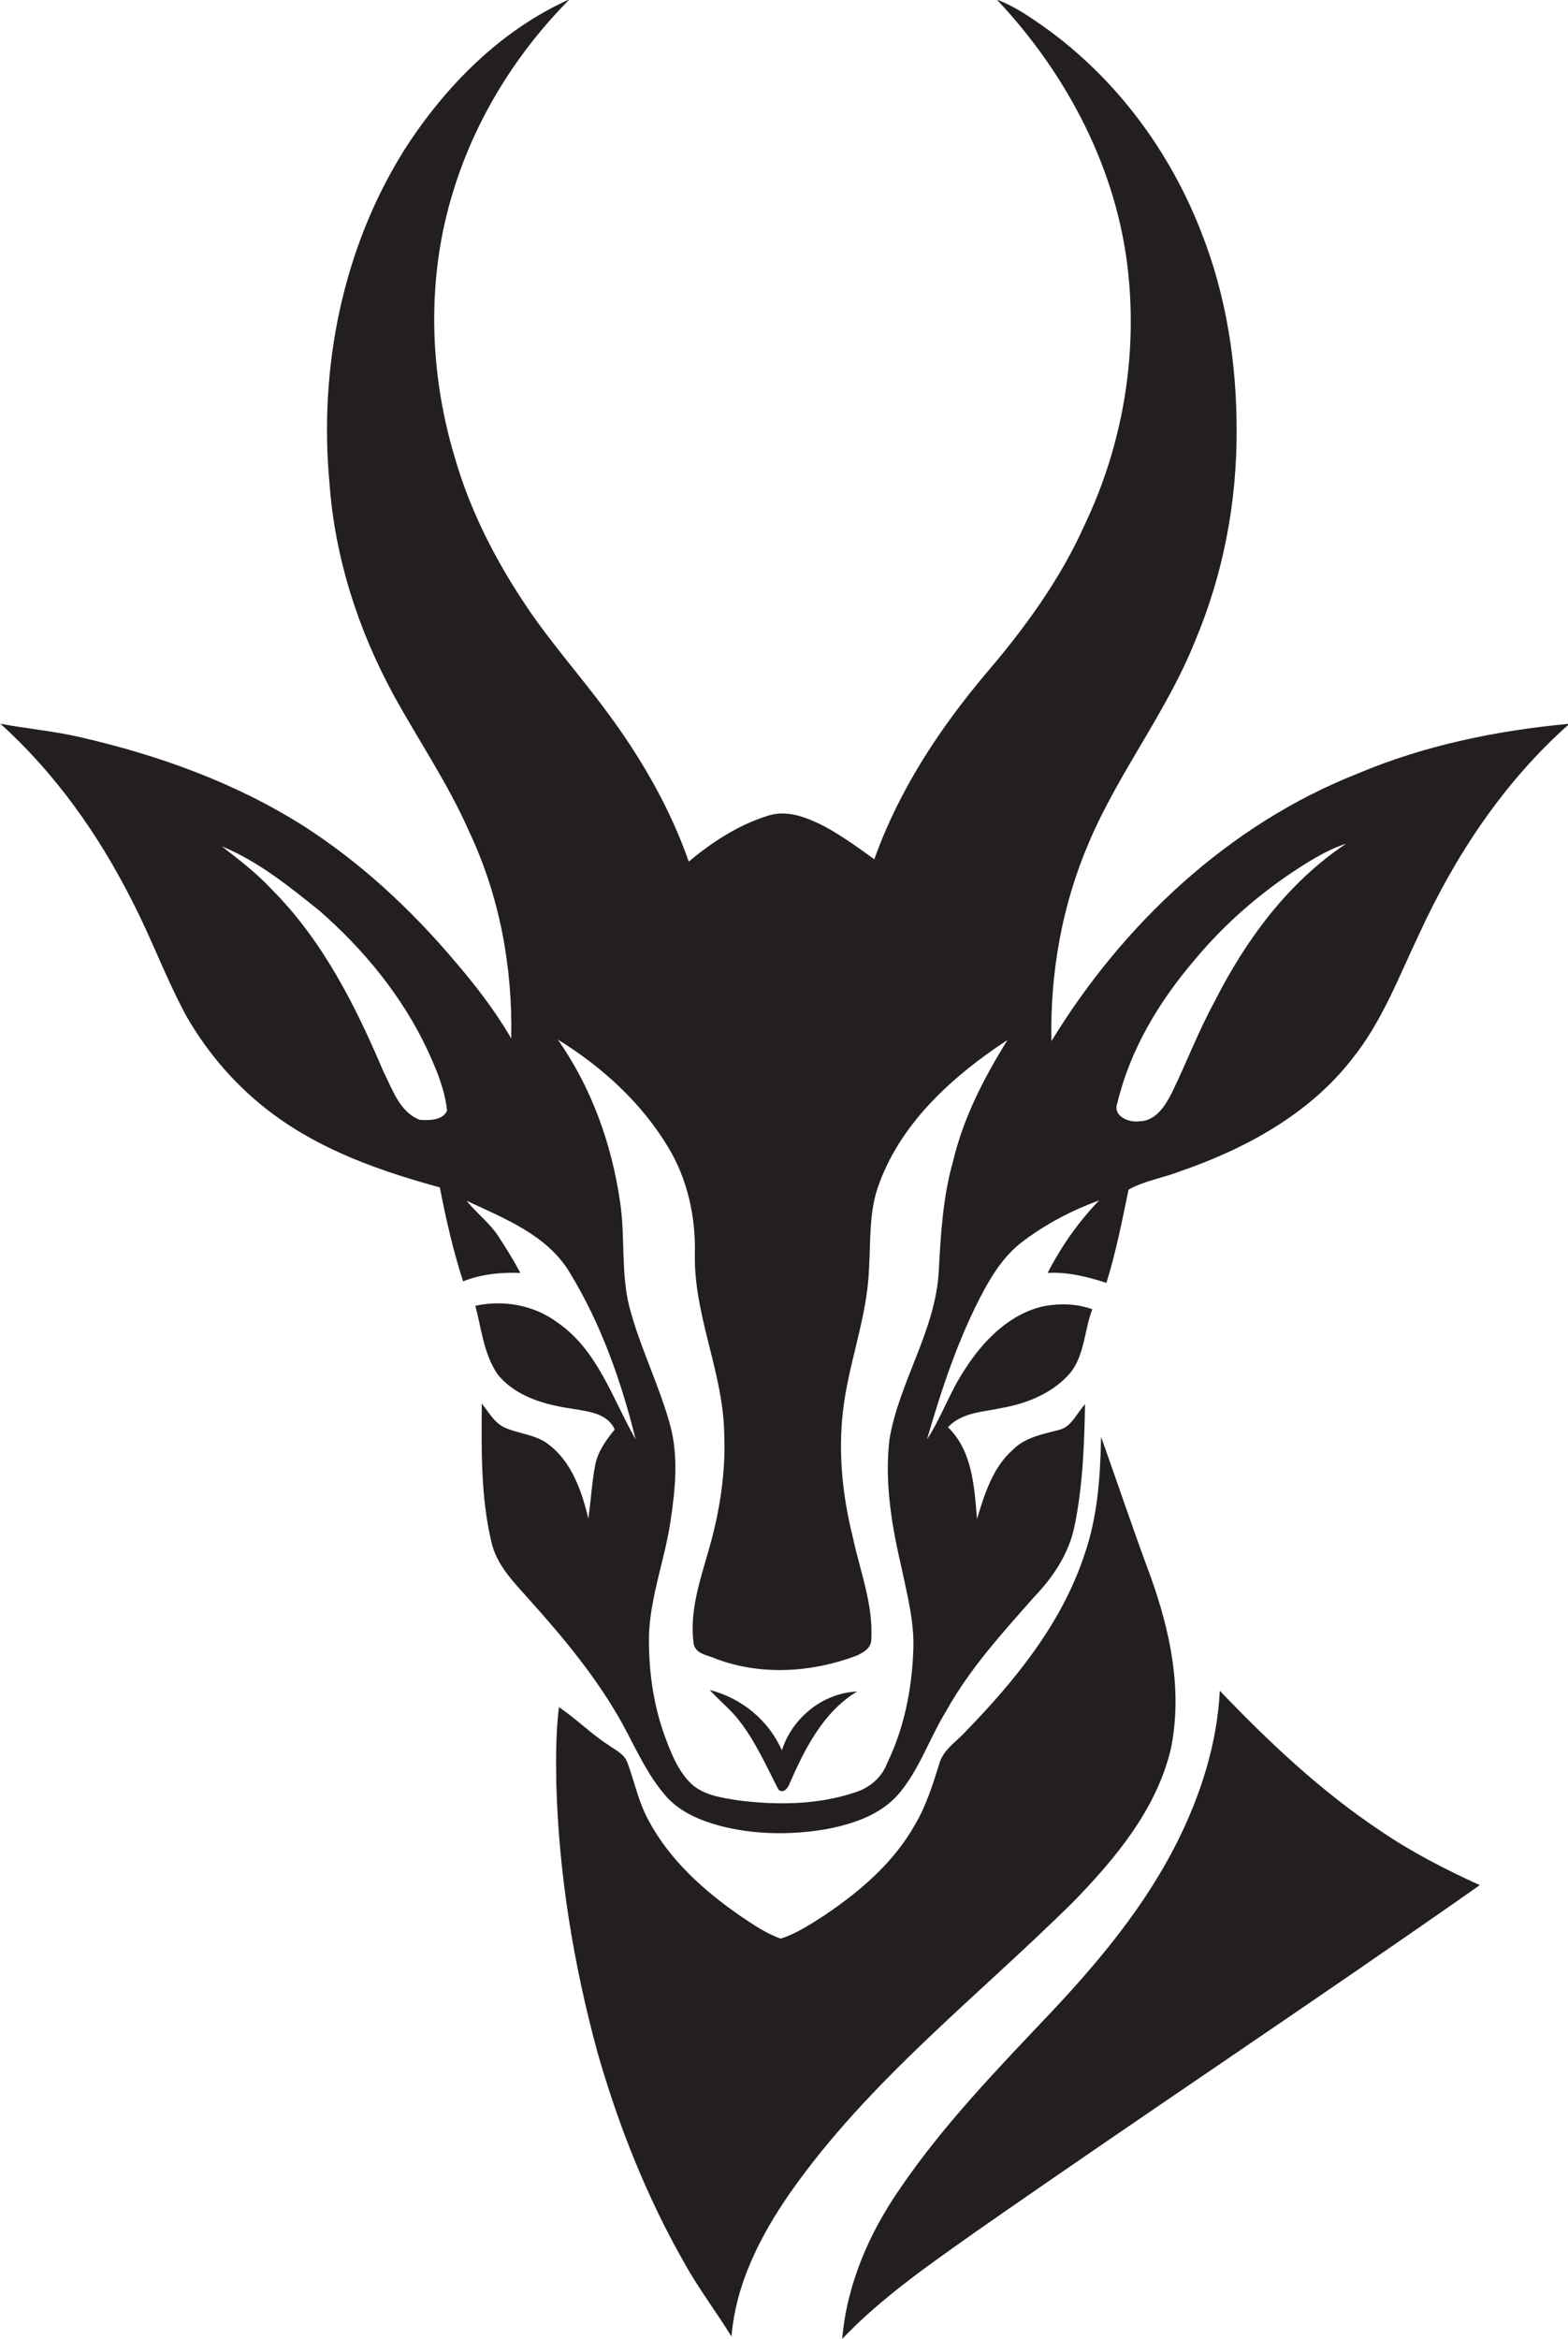 <?xml version="1.0" encoding="utf-8"?>
<!-- Generator: Adobe Illustrator 19.2.0, SVG Export Plug-In . SVG Version: 6.00 Build 0)  -->
<svg version="1.1" id="Layer_1" xmlns="http://www.w3.org/2000/svg" xmlns:xlink="http://www.w3.org/1999/xlink" x="0px" y="0px"
	 viewBox="0 0 410.7 612.4" enable-background="new 0 0 410.7 612.4" xml:space="preserve">
<g>
	<path fill="#231F20" d="M355.5,202.6c-33.7,13.3-61.4,39.4-80.1,70c-0.4-17.8,2.8-35.8,9.9-52.2c7.8-18.3,20.3-34,27.7-52.5
		c7.4-17.5,11-36.4,10.9-55.4c0-17.4-2.7-35-9.1-51.3c-8.2-21.4-22.4-40.6-41.1-54c-4-2.8-8-5.6-12.6-7.3
		c18.4,19.5,31.6,44.6,34.4,71.5c2.4,22.4-1.6,45.4-11.3,65.8c-6.4,14.4-15.8,27.3-26,39.2c-12.2,14.5-22.8,30.6-29.2,48.6
		c-4.1-3-8.3-6-12.8-8.5c-4.7-2.4-10.1-4.7-15.4-2.8c-7.6,2.4-14.4,6.9-20.4,11.9c-4.6-13.2-11.5-25.4-19.6-36.7
		c-6.5-9.1-13.9-17.5-20.4-26.5c-9.2-13-16.9-27.3-21.3-42.7c-6.8-22.6-7.4-47.3-0.3-69.9c5.8-18.8,16.5-36,30.4-50
		c-18.1,8.1-32.6,22.8-43.2,39.3C89.7,65,83.5,96.3,86.3,126.5c1.4,19.5,7.5,38.4,16.8,55.5c6.6,12,14.4,23.4,19.9,36
		c7.9,16.8,11.3,35.4,10.9,53.9c-4.3-7.4-9.5-14.1-15.1-20.6c-11.3-13.3-24.3-25.4-39.1-34.9c-17.9-11.4-38.2-18.7-58.8-23.4
		c-6.9-1.6-13.9-2.2-20.8-3.5c14.4,13,25.7,29,34.4,46.2c5.2,10,9,20.6,14.4,30.5c5.7,9.9,13.4,18.7,22.6,25.5
		c12.9,9.6,28.3,15,43.7,19.2c1.6,8.3,3.5,16.6,6.1,24.6c4.8-1.9,9.9-2.4,15-2.2c-1.8-3.4-3.8-6.6-5.9-9.8c-2.3-3.4-5.6-5.9-8.2-9.1
		c9.8,4.6,21,8.9,26.9,18.6c8.3,13.5,13.6,28.6,17.4,43.9c-6.1-10.7-10-23.5-20.6-30.7c-6.1-4.5-14-5.9-21.4-4.3
		c1.6,6,2.2,12.6,5.8,17.9c4.8,6,12.7,8.1,19.9,9.1c4,0.7,9,1.2,10.8,5.4c-2.2,2.7-4.4,5.7-5.1,9.3c-0.9,4.6-1.1,9.3-1.8,14
		c-1.7-7.1-4.3-14.7-10.3-19.3c-3.3-2.7-7.8-2.8-11.6-4.5c-2.8-1.3-4.2-4.1-6-6.3c-0.1,12.1-0.3,24.4,2.5,36.2
		c1.3,6,5.8,10.5,9.8,15c9.1,10.1,17.9,20.7,24.5,32.6c3.6,6.6,6.6,13.6,11.7,19.3c3.7,4,8.8,6.1,14,7.5c8.9,2.3,18.3,2.4,27.4,0.9
		c7-1.3,14.5-3.7,19.3-9.3c5.5-6.5,8.1-14.7,12.5-21.8c6.1-11,14.7-20.4,23-29.8c4.9-5.1,9-11.2,10.5-18.3
		c2.2-10.5,2.6-21.4,2.8-32.1c-2.2,2.3-3.5,5.9-6.8,6.7c-4.2,1.1-8.8,1.9-12,5.1c-5.4,4.7-7.5,11.7-9.5,18.2
		c-0.7-8.4-1.2-17.8-7.6-24c3.7-4,9.5-4,14.4-5.1c6.6-1.2,13.3-4,17.7-9.2c3.7-4.7,3.6-11.1,5.7-16.6c-4.2-1.5-8.8-1.6-13.1-0.7
		c-8.8,2.1-15.6,9.1-20.3,16.5c-3.9,5.8-6.1,12.5-9.9,18.3c3.9-13.4,8.3-26.8,15-39.2c2.6-4.8,5.8-9.5,10.3-12.8
		c6-4.5,12.7-8,19.8-10.6c-5.4,5.6-9.9,12-13.5,19c5.3-0.3,10.4,1,15.4,2.6c2.5-8,4.1-16.2,5.8-24.4c4-2.3,8.8-3,13.2-4.7
		c17.2-5.9,34.1-15,45.4-29.6c7.8-9.7,12.2-21.5,17.5-32.6c9.5-20.7,22.3-40,39.4-55.1C391.8,191.3,373,195.2,355.5,202.6z
		 M109.9,293.2c-5.3-2.1-7.1-8-9.5-12.7c-7.3-17.2-15.9-34.3-29.3-47.7c-3.9-4.2-8.5-7.7-13-11.2c9.5,3.9,17.5,10.4,25.5,16.8
		c11.7,10.2,21.8,22.5,28.4,36.6c2.3,5,4.5,10.2,5.1,15.8C116,293.4,112.3,293.4,109.9,293.2z M249.7,303.8
		c-2.7,9.4-3.3,19.2-3.8,28.9c-0.8,15.6-10.3,28.9-12.9,44c-1.4,11.4,0.6,23,3.2,34.1c1.5,7.1,3.4,14.3,3,21.7
		c-0.4,10-2.4,20-6.8,29.1c-1.4,3.8-4.6,6.5-8.4,7.7c-9.8,3.3-20.5,3.4-30.7,2.1c-4.3-0.7-9-1.3-12.3-4.4c-3.4-3.3-5.2-7.9-6.8-12.2
		c-3.2-8.7-4.4-18-4.2-27.2c0.5-10.2,4.3-19.8,5.7-29.8c1.2-8.1,2-16.4-0.1-24.4c-2.9-10.7-8-20.6-10.8-31.4c-2.2-9-1-18.3-2.4-27.4
		c-2.2-15.1-7.5-29.9-16.3-42.4c11.4,7,21.8,16.4,28.8,28c5.2,8.5,7.4,18.6,7.1,28.5c-0.2,16,7.5,30.9,7.7,46.9
		c0.4,10.1-1.2,20.3-4,30c-2.3,8.1-5.2,16.4-4,24.9c0.6,2.7,3.9,2.9,6,3.9c11.8,4.4,25.1,3.5,36.7-0.9c1.7-0.8,3.7-1.9,3.8-4
		c0.6-9.3-2.9-18-4.8-26.9c-2.7-10.8-3.9-22-2.6-33.1c1.4-12.5,6.3-24.4,6.8-37c0.5-7.7-0.1-15.6,2.8-22.9
		c6-16.1,19.5-28.1,33.5-37.3C257.8,282.1,252.4,292.5,249.7,303.8z M318.1,262.3c-4.2,7.7-7.3,15.9-11.1,23.7
		c-1.7,3.4-4.2,7.5-8.5,7.6c-2.8,0.4-7.2-1.3-5.8-4.9c3.3-13.8,10.8-26.3,19.9-37c7-8.5,15.3-16,24.4-22.3c4.9-3.3,9.9-6.6,15.6-8.5
		C337.4,231,326.3,246.1,318.1,262.3z"/>
	<path fill="#231F20" d="M281,498.1c11.1-11.4,22-24.4,25.7-40.3c3.1-15.2-0.2-30.8-5.4-45.2c-4.5-12.1-8.6-24.3-12.9-36.4
		c-0.2,10.5-0.9,21-4.4,31c-5.9,17.8-18,32.7-30.9,46c-2.5,2.8-6.1,4.9-7.1,8.7c-1.7,5.4-3.4,10.9-6.3,15.8
		c-5.6,10-14.5,17.6-23.9,23.9c-3.6,2.3-7.2,4.7-11.3,6c-3.8-1.3-7.1-3.6-10.4-5.8c-9.7-6.7-18.9-14.9-24.4-25.5
		c-2.5-4.6-3.5-9.8-5.3-14.6c-0.8-2.5-3.3-3.5-5.2-4.9c-4.5-2.9-8.3-6.8-12.8-9.8c-0.8,6.5-0.8,13-0.7,19.5
		c0.6,24,4.5,47.8,10.8,70.9c5.5,19.2,12.9,37.9,22.8,55.2c3.7,6.7,8.3,12.7,12.3,19.2c1.1-13.8,7.6-26.5,15.4-37.7
		C227.4,545,255.9,522.9,281,498.1z"/>
	<path fill="#231F20" d="M204.8,458.3c-3.5-7.9-10.6-13.7-18.9-15.8c2.2,2.4,4.7,4.5,6.8,6.9c4.8,5.7,7.8,12.6,11.2,19.2
		c1.4,1.2,2.6-0.6,3-1.8c4-9.1,8.8-18.6,17.6-23.9C215.5,443.3,207.5,449.8,204.8,458.3z"/>
	<path fill="#231F20" d="M319.5,442.7c-0.7,13.9-5,27.3-11.2,39.7c-8.3,16.5-20.2,30.9-32.8,44.3c-14,14.8-28.3,29.5-39.8,46.4
		c-8.1,11.7-13.9,25.1-15.1,39.3c10.4-10.9,22.9-19.5,35.2-28.2c43.7-30.5,88.2-60,131.8-90.6c-9-4.1-17.8-8.6-26-14.2
		C346.1,469.1,332.4,456.2,319.5,442.7z"/>
</g>
</svg>
